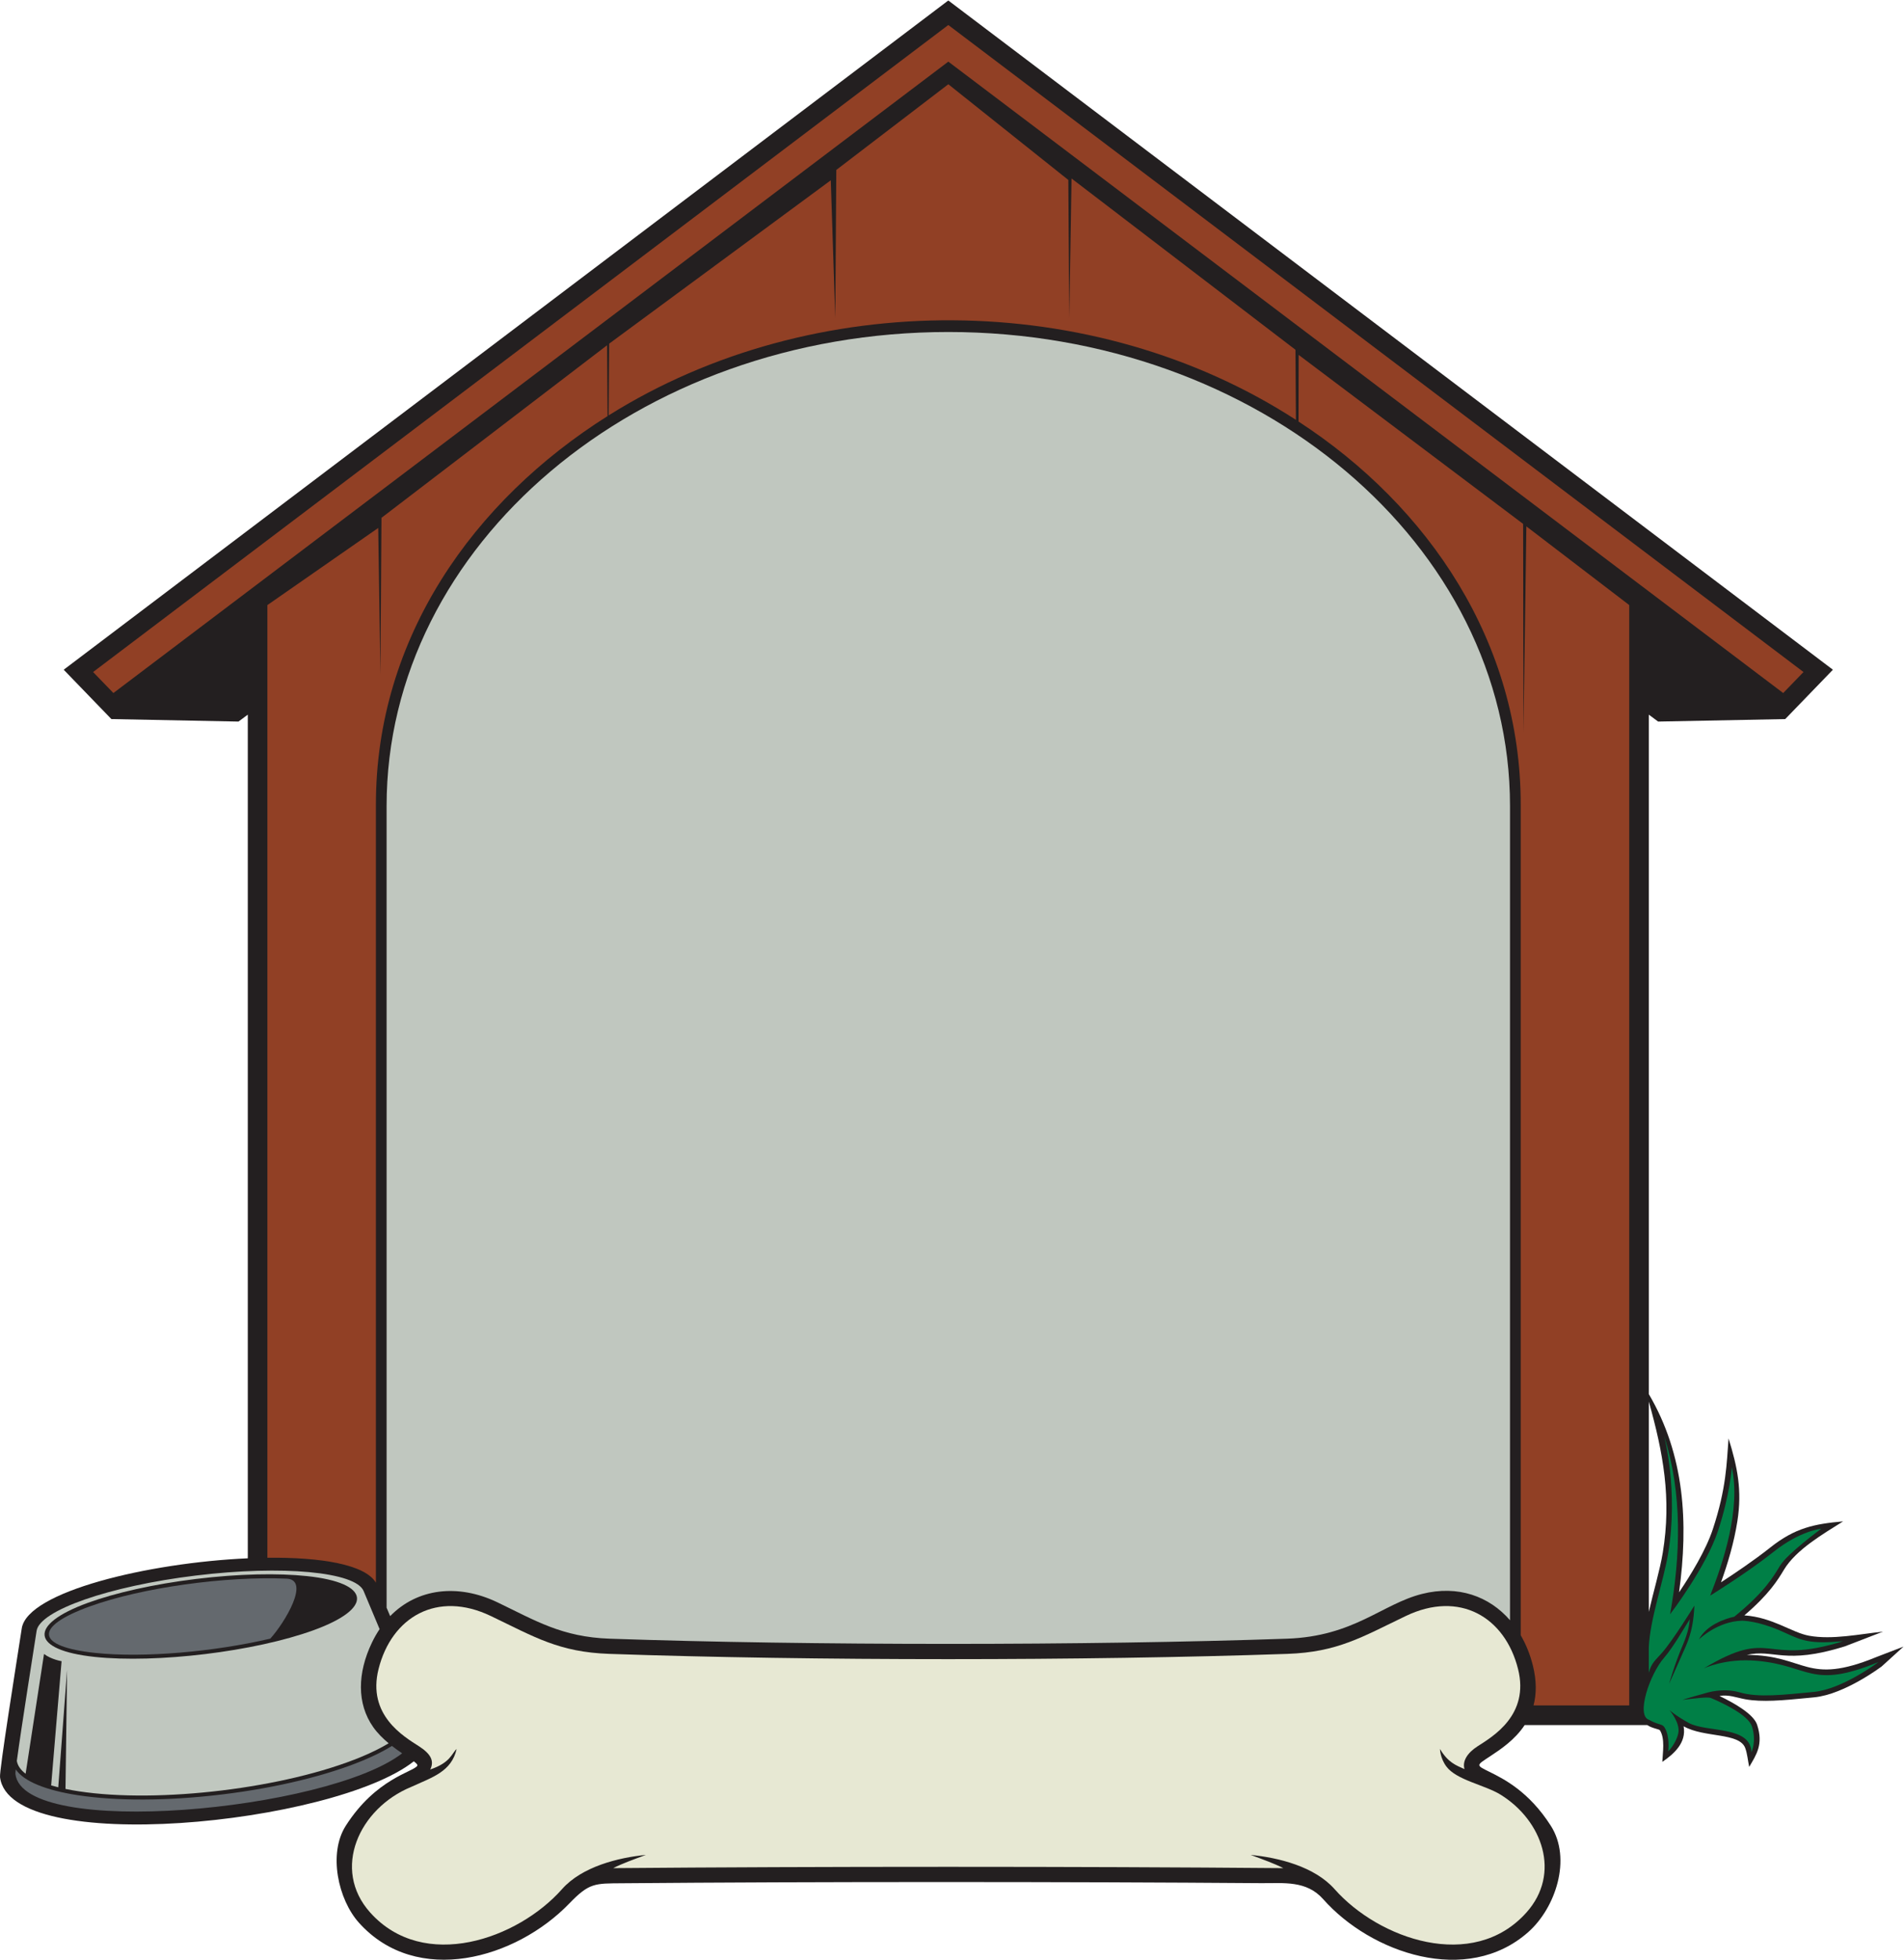 <?xml version="1.0" encoding="UTF-8" standalone="no"?>
<svg
   xmlns:dc="http://purl.org/dc/elements/1.1/"
   xmlns:cc="http://creativecommons.org/ns#"
   xmlns:rdf="http://www.w3.org/1999/02/22-rdf-syntax-ns#"
   xmlns:svg="http://www.w3.org/2000/svg"
   xmlns="http://www.w3.org/2000/svg"
   viewBox="0 0 749.493 771.293"
   height="771.293"
   width="749.493"
   xml:space="preserve"
   id="svg2"
   version="1.1"><defs
     id="defs6" /><g
     transform="matrix(1.333,0,0,-1.333,0,771.293)"
     id="g10"><g
       transform="scale(0.1)"
       id="g12"><path
         id="path14"
         style="fill:#231f20;fill-opacity:1;fill-rule:evenodd;stroke:none"
         d="m 731.738,1185.34 v 2490.83 l -27.527,-20.42 -375.293,7.36 -140.816,145.71 2612.288,1975.9 2612.28,-1975.9 -140.82,-145.71 -375.3,-7.36 -27.53,20.42 V 1670.18 c 105.88,-180.15 117.42,-379.81 89.32,-585.2 33.38,49.38 79.15,123.61 100.02,187.12 39.88,121.29 40.46,193.04 46.15,267.19 26.44,-85.27 40.26,-153 26.07,-244.3 -9.86,-63.27 -28.76,-126.17 -48.36,-180.53 38.58,25.03 97.77,64.77 145.62,102.81 72.89,57.94 129.7,69.57 214.91,77.06 -59.28,-37.38 -138.46,-82.9 -174.67,-142.72 l 0.04,-0.03 c -18.62,-30.81 -43.39,-71.78 -116.9,-134.72 84.26,-5.93 139.66,-50.825 191.25,-60.161 68.55,-12.41 149.46,5.02 218.29,12.168 l -113.7,-43.777 c -177.9,-55.332 -208,-6.856 -288.6,-24.856 175.65,-0.925 173.68,-92.168 382.65,-6.406 l 80.12,30.84 -64.41,-58.465 c -0.32,-0.226 -109.46,-82.765 -199.66,-91.328 l -21.5,-2.082 c -69.18,-6.719 -132.05,-12.82 -182.27,-3.504 -26.09,4.832 -48.98,14.473 -75.59,9.531 42.5,-20.363 100.65,-53.242 111.03,-84.843 19.17,-58.301 -2.42,-88.614 -23.35,-124.532 -3.83,17.598 -5.5,39.266 -11.8,55.946 -17.42,46.211 -121.84,29.55 -181.89,64.054 8.91,-48.468 -28.31,-81.523 -62.88,-105.117 1.29,28.582 8.4,68.035 -6.98,93.133 -2.31,3.742 -23.42,5.723 -37.59,15.586 h -361.89 c -29.17,-44.102 -71.65,-72.156 -100.83,-91.414 -42.87,-28.301 -44.09,-26.445 -3.32,-46.653 42.19,-20.91 116.5,-57.742 181.34,-159.265 62.29,-97.512 14.12,-242.539 -66.71,-314.043 -180.85,-159.992 -464.54,-62.004 -605.43,97.226 -49.59,56.036 -116.72,46.844 -182.56,47.34 -567.21,4.301 -1323.04,4.614 -1887.39,-0.3 -80.98,-0.704 -97.17,1.718 -156.34,-59.668 -157.54,-163.45 -450.49,-247.157 -621.26,-56.825 -61.184,68.184 -91.387,203.973 -38.82,286.27 89.36,139.91 199.41,158.816 211.04,176.973 1.83,2.851 -2.29,7.253 -10.2,13.23 C 985.488,398.887 28.863,303 0.082,539.258 -2.262,558.496 46.773,865.254 64.269,978.555 81,1086.93 437.945,1172.23 731.738,1185.34 Z m 4137.282,462.71 v -620.88 c 12.5,54.95 32.81,123.66 41.23,174.69 26.46,160.22 1.01,296.13 -41.23,446.19 v 0" /><path
         id="path16"
         style="fill:#914025;fill-opacity:1;fill-rule:evenodd;stroke:none"
         d="m 789.613,3999.67 v -2812.7 c 158.239,1.82 288.417,-19.86 320.437,-73.6 v 2297.49 c 0,493.71 289.22,897.71 684.14,1146.81 l -1.44,209.12 -666.22,-509.47 -3.17,-462.76 -6.46,432.82 -327.287,-227.71 z m 4476.277,-259.69 59.94,62.04 L 2800.39,5712.3 274.938,3802.02 l 59.945,-62.04 2465.567,1864.2 2465.44,-1864.2 z m -3468.5,819.72 c 603.94,379.12 1431.55,374.03 2029.57,-13.18 l -1.42,206.98 -661.22,505.64 -6.69,-412.28 -2.81,407.95 -354.37,282.58 -330.81,-252.98 -3,-437.55 -13.32,406.95 -654.47,-482.36 -1.46,-211.75 z m 2037.24,-18.16 c 386.51,-251.43 656.09,-654.43 656.09,-1130.68 V 958.195 c 15.48,-26.543 27.58,-56.34 35.72,-88.644 11.75,-46.649 10.78,-85.723 2.1,-118.633 h 282.62 V 3999.78 l -303.73,232.26 -8.56,-608.65 -1.02,615.98 -662.8,498.91 -0.42,-196.74 v 0" /><path
         id="path18"
         style="fill:#007f46;fill-opacity:1;fill-rule:evenodd;stroke:none"
         d="m 4869.02,922.531 c 3.46,83.739 43.58,195.159 57.05,276.759 30.93,187.26 -11.9,347.41 -11.9,347.41 54.33,-169.56 48.85,-352.82 17.71,-526.51 0,0 106.05,138.38 141.75,246.95 35.69,108.56 40.45,187.29 40.45,187.29 27.34,-124.71 -25.94,-283.15 -63.89,-379.31 0,0 109.11,67.17 187.64,129.59 78.54,62.43 140.41,67.85 140.41,67.85 0,0 -99.95,-73.27 -121.37,-108.56 -19.91,-32.8 -44.94,-77.48 -135.33,-151.02 -29.63,-6.52 -82.76,-25.441 -104.56,-67.179 0.15,0.156 55.36,54.309 128.55,55.329 43.49,-2.036 91.6,-19.946 122.61,-34.243 55.9,-25.774 76.75,-34.602 174.15,-26.477 -239.06,-74.355 -204.15,44.063 -411.5,-80.398 0,0 63.74,30.945 156.57,22.801 157.89,-13.848 159.69,-85.95 359.85,-3.797 0,0 -105.88,-80.059 -191.55,-88.196 -85.68,-8.144 -163.04,-17.656 -217.78,-1.375 -34.44,10.243 -73.99,7.02 -108.17,-4.164 -34.27,-9.195 -61.3,-17.84 -61.39,-17.859 37.75,4.23 70.46,8.976 83.57,5.742 35.82,-15.215 110.47,-50.051 121.68,-84.148 14.28,-43.43 -1.4,-76.36 -1.4,-76.36 -2.4,79.485 -133.04,57.805 -185.29,86.699 -39.19,21.672 -57.02,37.93 -57.02,37.93 0,0 33.26,-37.93 26.12,-69.09 -7.11,-31.152 -29.68,-52.824 -29.68,-52.824 0,0 5.93,43.352 -10.69,70.442 -7.22,11.765 -15.51,5.8 -46.59,22.937 -37.86,13.066 2.4,134.18 45.54,183.469 25.45,29.082 59.88,88.836 75.54,113.541 -0.93,-14.815 -5.15,-40.147 -20.26,-75.467 -26.21,-61.297 -40.76,-115.371 -40.8,-115.527 22.89,52.05 43.26,96.828 49.65,111.757 17.59,41.125 23.11,77.857 24.94,119.237 -0.13,-0.22 -62.26,-101.295 -95.79,-139.608 -18.69,-21.347 -31.22,-29.402 -38.82,-58.886 v 75.265 0" /><path
         id="path20"
         style="fill:#c0c7bf;fill-opacity:1;fill-rule:evenodd;stroke:none"
         d="m 4459.12,1002.51 v 2403.82 c 0,385.81 -185.24,735.37 -484.69,988.56 -300.33,253.94 -715.43,411.03 -1174.04,411.03 -458.63,0 -873.73,-157.09 -1174.04,-411.03 -299.46,-253.19 -484.7,-602.75 -484.7,-988.56 V 1039.54 l 10.47,-24.93 c 80.18,82.22 200.41,96.57 316.74,40.76 111.98,-53.72 190.15,-102.468 331.55,-107.37 589.63,-20.461 1410.36,-20.461 1999.98,0 198.09,6.875 280.66,102.37 399.05,132.2 106.2,26.75 198.35,-7 259.68,-77.69 v 0" /><path
         id="path22"
         style="fill:#c0c7bf;fill-opacity:1;fill-rule:evenodd;stroke:none"
         d="m 49.707,587.305 c 12.988,96.601 51.82,340.968 58.395,383.867 9.171,60.308 213.515,132.028 470.101,163.278 256.582,31.26 472.167,10.69 495.547,-45.64 6.48,-15.56 24.96,-59.42 47.25,-112.58 -8.24,-12.226 -15.81,-25.429 -22.63,-39.636 -42.83,-89.258 -45.26,-179.934 3.71,-249.571 12.71,-18.066 28.94,-34.003 45.62,-47.851 -22.56,-13.664 -49.72,-27.102 -80.76,-40.012 C 844.578,506.652 470.344,461.055 232.27,497.48 c -13.582,2.071 -26.551,4.395 -38.868,6.946 l 4.723,351.23 -26.082,-346.406 c -7.277,1.785 -14.273,3.66 -20.984,5.633 l 30.793,366.66 c 0,0 -30.508,5.078 -51.872,21.359 L 75.641,549.297 C 60.805,560.684 51.859,573.398 49.707,587.305 Z M 579.43,1124.41 c 126.043,15.36 241.722,17.45 326.832,8.42 189.358,-20.1 198.478,-94.93 19.48,-159.9 C 752.113,909.914 463.285,874.727 279.609,894.219 90.254,914.316 81.137,989.152 260.137,1054.11 c 80.449,29.2 193.242,54.95 319.293,70.3 v 0" /><path
         id="path24"
         style="fill:#64696e;fill-opacity:1;fill-rule:evenodd;stroke:none"
         d="m 45.523,548.496 c -0.191,1.516 0.18,6.242 0.996,13.527 24.156,-35.742 90.239,-61.875 183.429,-76.144 111.578,-17.07 262.727,-17.617 426.977,2.383 164.246,20.011 310.84,56.836 415.054,100.195 32.9,13.684 61.61,28.086 85.43,42.902 10.34,-8.066 20.62,-15.343 30.11,-21.836 C 966.57,439.055 69.004,355.715 45.523,548.496 Z M 847.715,1125.21 c -180.387,7.93 -428.516,-25.99 -583.106,-82.1 -166.214,-60.329 -159.125,-118.469 16.707,-137.133 142.903,-15.164 351.055,3.273 516.883,42.187 43.598,48.313 117.699,172.286 49.516,177.046 v 0" /><path
         id="path26"
         style="fill:#e7e8d3;fill-opacity:1;fill-rule:evenodd;stroke:none"
         d="m 1449.52,1014.93 c 129.46,-62.098 201.41,-106.629 349.49,-111.766 597.12,-20.73 1405.68,-20.73 2002.79,0 148.09,5.137 220.02,49.668 349.49,111.766 158.8,76.18 292.84,-2.71 331.54,-156.285 34.4,-136.504 -75.01,-199.668 -119.26,-228.196 -30.59,-19.715 -45.66,-43.953 -38.89,-67.488 -24.97,11.121 -48.53,19.414 -72.32,59.402 0.02,-0.078 0.23,-26.511 18.75,-51.57 29.98,-40.566 113.57,-54.453 160.15,-83.281 123.55,-76.426 179.57,-232.922 76.16,-348.188 -158.03,-176.14 -435.64,-78.433 -566.35,69.289 -58.8,66.465 -165.02,92.989 -247.8,101.028 40.25,-14.985 69.11,-25.168 96.52,-39.094 -601.27,5.187 -1377.81,5.187 -1979.01,0 27.41,13.926 56.27,24.109 96.52,39.094 -80.96,-7.852 -188.69,-34.504 -247.57,-101.028 -130.7,-147.722 -408.35,-245.429 -566.38,-69.289 -115.096,128.293 -32.69,307.668 120.51,370.864 62.83,28.796 119.32,44.89 134.61,112.175 -14.72,-12.918 -17.32,-40.019 -77.95,-60.554 12.95,25.879 0.64,46.757 -33.32,68.64 -44.25,28.516 -153.66,91.692 -119.26,228.196 38.7,153.575 172.78,232.465 331.58,156.285 v 0" /></g></g></svg>